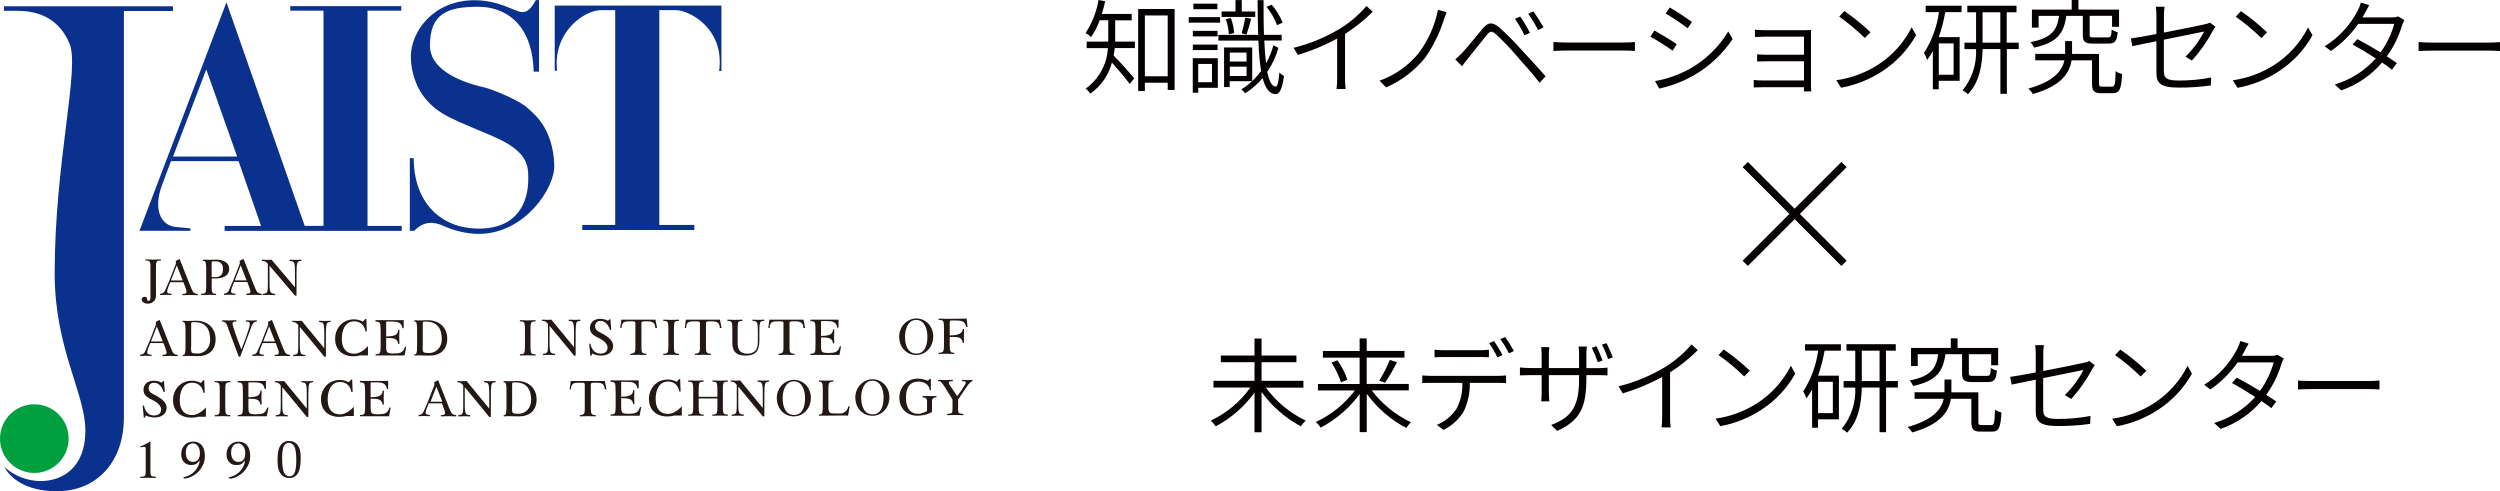 <svg viewBox="0 0 339.36 66.68" xmlns="http://www.w3.org/2000/svg"><g fill="#231815"><path d="m21.18 39.9c-.01.33-.01.71-.25.94-.23.23-.4.38-.92.38-.33 0-.78-.18-.78-.62 0-.15.21-.31.38-.31.19 0 .26.03.33.18.09.22-.05.36.22.36.31 0 .26-.43.26-.61v-4.24c0-.16-.04-.31-.07-.39-.1-.23-.39-.23-.62-.23v-.15c.35 0 .7.02 1.04.03.36 0 .72-.02 1.09-.03v.15c-.23 0-.51 0-.62.23-.07.15-.07.49-.07.74v3.57z"/><path d="m23.04 38.48c-.11.28-.35.81-.35 1.09 0 .31.37.29.59.31v.17c-.27 0-.53-.02-.8-.03-.25 0-.5.02-.75.03v-.17c.39-.04.55-.16.7-.51.2-.46.4-.92.6-1.38l.85-2.19-.02-.38.52-.27 1.46 3.68c.09.19.25.63.38.8.16.21.38.24.62.27v.17c-.34 0-.69-.02-1.03-.03-.35 0-.7.02-1.05.03v-.17c.2 0 .56 0 .56-.28 0-.18-.08-.4-.14-.56l-.28-.75h-1.79l-.07.18zm1.76-.41-.8-2.04-.8 2.04z"/><path d="m28.73 38.67c0 .23 0 .77.07.96.1.28.29.23.54.25v.17c-.38 0-.6-.02-.98-.03-.36 0-.7.02-1.06.03v-.17c.23 0 .54 0 .62-.25.07-.2.07-.73.07-.96v-2.04c0-.24 0-.78-.07-.97-.09-.25-.16-.25-.39-.25v-.17c.37 0 .5.02.87.03.35 0 .69-.02 1.04-.03.78.03 1.67.33 1.67 1.25 0 1.06-1.02 1.31-1.88 1.31-.13 0-.46-.02-.49-.02v.88zm0-1.07c.14 0 .28.03.42.03.75 0 1.12-.32 1.12-1.1 0-.7-.33-1.06-1.04-1.06-.09 0-.38 0-.45.04-.06.04-.05.12-.05.3v1.8z"/><path d="m33.85 39.04c.07.17.14.38.14.56 0 .28-.35.27-.56.28v.17c.35 0 .7-.02 1.05-.03.34 0 .69.02 1.03.03v-.17c-.25-.03-.46-.06-.62-.27-.13-.17-.29-.61-.38-.8l-1.46-3.68-.52.27.02.38-.85 2.19c-.2.46-.4.92-.6 1.38-.14.35-.3.47-.7.51v.17c.25 0 .5-.02.75-.03.27 0 .53.02.8.03v-.17c-.22-.02-.59 0-.59-.31 0-.28.24-.82.35-1.09l.07-.18h1.79l.28.75zm-1.98-.98.8-2.04.8 2.04z"/><path d="m36.38 35.85c-.23-.32-.41-.43-.82-.43v-.17c.24 0 .47.02.71.03.19 0 .4-.02.59-.03l3.16 3.73h.02v-2.01c0-.31 0-.82-.07-1.12-.09-.41-.29-.38-.67-.43v-.17c.28 0 .55.02.82.03.26 0 .52-.02.79-.03v.17c-.28.03-.47 0-.57.32-.07.23-.09.98-.09 1.27v3.12h-.22c-.16-.2-.33-.4-.49-.6l-2.93-3.43h-.02v2.43c0 .27 0 .81.11 1.06.13.28.37.27.65.3v.17c-.28 0-.58-.02-.86-.03-.28 0-.55.02-.83.03v-.17c.29-.03.57-.04.64-.35.06-.26.06-.72.06-1v-2.67z"/><path d="m22.47 47.33c.07.17.14.38.14.56 0 .28-.35.27-.56.28v.17c.35 0 .7-.02 1.05-.03.34 0 .69.02 1.03.03v-.17c-.25-.03-.46-.06-.62-.27-.13-.17-.29-.61-.38-.8l-1.46-3.68-.52.27.02.38-.85 2.19c-.2.46-.4.92-.6 1.38-.14.36-.3.47-.7.51v.17c.25 0 .5-.02.75-.03.27 0 .53.02.8.03v-.17c-.22-.02-.59 0-.59-.31 0-.28.24-.82.35-1.09l.07-.18h1.79l.28.75zm-1.98-.98.8-2.04.8 2.04z"/><path d="m25.18 44.93c0-.23 0-.77-.07-.96-.08-.25-.08-.25-.31-.25v-.18c.3 0 .31.02.61.03.39 0 .78-.02 1.17-.03 1.53-.03 2.69.93 2.69 2.5s-1.01 2.33-2.5 2.3c-.43 0-.86-.02-1.29-.03-.33 0-.36.02-.68.03v-.17c.23 0 .23 0 .31-.25.07-.2.07-.73.07-.96zm.75 2.13c0 .25-.02.67.12.8.13.13.54.13.81.13.87 0 1.67-.76 1.67-1.84 0-1.43-.56-2.42-2.11-2.42-.09 0-.37-.01-.43.05-.04.04-.04.17-.04.22v3.05z"/><path d="m30.97 44.53c-.18-.46-.26-.87-.82-.89v-.17c.32 0 .64.02.95.03.33 0 .66-.02.99-.03v.17c-.2 0-.53 0-.53.3 0 .25.41 1.36.51 1.67l.69 1.84.64-1.68c.12-.35.51-1.45.51-1.77 0-.36-.27-.35-.53-.35v-.17c.26 0 .51.02.77.03.24 0 .47-.02.71-.03v.17c-.59 0-.7.61-.88 1.1l-1.37 3.66h-.2l-1.45-3.87z"/><path d="m37.71 47.33c.07.17.14.38.14.56 0 .28-.35.27-.56.28v.17c.35 0 .7-.02 1.05-.03.34 0 .69.02 1.03.03v-.17c-.25-.03-.46-.06-.62-.27-.13-.17-.29-.61-.38-.8l-1.46-3.68-.52.27.02.38-.85 2.19c-.2.46-.4.92-.6 1.38-.14.36-.3.47-.7.51v.17c.25 0 .5-.02.75-.03.27 0 .53.02.8.03v-.17c-.22-.02-.59 0-.59-.31 0-.28.24-.82.35-1.09l.07-.18h1.79l.28.75zm-1.98-.98.8-2.04.8 2.04z"/><path d="m40.48 44.14c-.22-.32-.4-.43-.79-.43v-.17c.23 0 .46.02.69.03.19 0 .38-.02.57-.03l3.06 3.73h.01v-2.01c0-.31 0-.82-.07-1.12-.09-.41-.28-.38-.64-.43v-.17c.27 0 .53.02.8.03.25 0 .5-.02.77-.03v.17c-.27.03-.46 0-.55.32-.07.23-.09.98-.09 1.27v3.12h-.22c-.16-.2-.32-.4-.48-.6l-2.83-3.43h-.01v2.43c0 .27 0 .81.11 1.06.12.28.36.27.63.3v.17c-.28 0-.56-.02-.83-.03-.27 0-.54.02-.8.03v-.17c.28-.03.55-.04.62-.35.06-.26.06-.72.06-1v-2.67z"/><path d="m49.62 43.29h.11s.06 1.7.06 1.7h-.17c-.12-.8-.69-1.37-1.53-1.37-1.3 0-1.69 1.28-1.69 2.37s.42 2.02 1.7 2.02c1.01 0 1.85-1.04 1.85-1.04v1.27h-1.05c-.15.01-.31.12-.94.12-1.47 0-2.47-.89-2.47-2.37s1.06-2.64 2.54-2.64c.45 0 .83.09 1.23.31l.35-.38z"/><path d="m51.66 44.87c0-.23 0-.77-.07-.96-.09-.25-.39-.25-.62-.25v-.2h3.83v1.09h-.17c-.14-.85-.74-.9-1.51-.9h-.52c-.11 0-.16 0-.18.03-.01.03 0 .11 0 .27v1.72c1.4 0 1.59-.37 1.63-.89h.17c0 .33-.01.66-.03.99.01.3.02.6.03.9h-.17c-.1-.76-.68-.8-1.63-.8v1.19c0 .22.01.55.13.73.12.19.64.2.93.19.75-.01 1.24-.04 1.49-.9h.17l-.22 1.17h-3.94v-.17c.23 0 .53 0 .62-.25.07-.2.07-.73.07-.96v-2z"/><path d="m71.26 44.84c0-.23 0-.77-.07-.96-.09-.25-.39-.25-.62-.25v-.17c.35 0 .7.02 1.04.03.37 0 .73-.02 1.09-.03v.17c-.23 0-.53 0-.62.25-.07.2-.07.73-.07.96v2.04c0 .23 0 .77.07.96.09.25.39.25.62.25v.17c-.34 0-.7-.02-1.04-.03-.36 0-.73.02-1.09.03v-.17c.23 0 .53 0 .62-.25.07-.2.07-.73.07-.96z"/><path d="m74.38 43.99c-.22-.32-.4-.43-.79-.43v-.17c.23 0 .46.02.69.03.19 0 .38-.02.57-.03l3.06 3.73h.01v-2.01c0-.31 0-.82-.07-1.12-.09-.41-.28-.38-.64-.43v-.17c.27 0 .53.02.8.03.25 0 .5-.02.77-.03v.17c-.27.03-.46 0-.55.32-.07.23-.09.98-.09 1.27v3.12h-.22c-.16-.2-.32-.4-.48-.6l-2.83-3.43h-.01v2.43c0 .27 0 .81.11 1.06.12.28.36.27.63.3v.17c-.28 0-.56-.02-.83-.03-.27 0-.54.02-.8.03v-.17c.28-.03.55-.04.62-.35.06-.26.06-.72.06-1v-2.67z"/><path d="m89.18 44.52h-.22c-.05-.71-.35-.9-1.11-.9-.3 0-.78-.04-.78.2v3.43c0 .54.09.77.67.77v.17c-.44 0-.67-.02-1.11-.03-.43 0-.62.02-1.05.03v-.17c.58-.03.67-.23.67-.77v-3.43c0-.22-.35-.2-.67-.2-.8 0-1.18.04-1.21.9h-.18l.15-1.13h4.63l.22 1.13z"/><path d="m90.73 44.77c0-.23 0-.77-.07-.96-.09-.25-.39-.25-.62-.25v-.17c.35 0 .7.02 1.04.03.37 0 .73-.02 1.09-.03v.17c-.23 0-.53 0-.62.25-.07.2-.07.73-.07.96v2.04c0 .23 0 .77.07.96.09.25.39.25.62.25v.17c-.34 0-.7-.02-1.04-.03-.36 0-.73.02-1.09.03v-.17c.23 0 .53 0 .62-.25.07-.2.07-.73.07-.96z"/><path d="m103.08 46.27c0 1.32-.49 2-1.82 2-1.25 0-1.85-.46-1.85-1.77v-1.73c0-.23 0-.77-.07-.96-.09-.25-.38-.25-.6-.25v-.17c.33 0 .66.02.99.03.36 0 .7-.02 1.06-.03v.17c-.22 0-.52 0-.6.25-.06.2-.06.73-.06.96v1.78c0 .93.35 1.46 1.3 1.46s1.44-.52 1.44-1.49v-1.59c0-.25 0-.81-.07-1.04-.1-.3-.38-.33-.65-.33v-.17c.27 0 .54.02.81.03.26 0 .52-.02.78-.03v.17c-.22 0-.47 0-.56.26-.1.26-.1.82-.1 1.11z"/><path d="m122.05 45.73c0-1.44 1.11-2.5 2.34-2.5s2.29 1.01 2.29 2.45-1.03 2.51-2.31 2.51-2.31-1.01-2.31-2.46zm.8 0c0 1.14.4 2.27 1.56 2.27s1.48-1.21 1.48-2.29-.4-2.28-1.52-2.28-1.52 1.23-1.52 2.3z"/><path d="m131.34 44.38h-.18c-.09-.31-.17-.62-.51-.75-.33-.14-.76-.13-1.13-.13-.31 0-.45-.01-.54.04-.05.03-.06.16-.06.37v1.62c1.33 0 1.73-.35 1.77-.88h.18c0 .33-.02.66-.03.99.02.3.02.6.03.9h-.18c-.11-.76-.58-.86-1.77-.78v.91c0 .22 0 .76.08.96.11.29.26.23.53.25v.17c-.39 0-.56-.02-.95-.03-.39 0-.77.02-1.18.03v-.17c.24 0 .56 0 .66-.25.08-.2.08-.73.08-.96v-2.04c0-.23 0-.77-.08-.96-.1-.25-.41-.25-.66-.25v-.17c.47 0 .92.02 1.37.03.82 0 1.64-.02 2.45-.03l.12 1.14z"/><path d="m19.37 55.05h.17c.14.73.54 1.35 1.37 1.35.56 0 .96-.25.96-.83 0-.47-.5-.94-1.03-1.2-.63-.32-1.36-.6-1.36-1.43s.6-1.26 1.39-1.26c.4 0 .72.09 1.05.26l.26-.22h.08l.11 1.48h-.17c-.17-.6-.58-1.24-1.29-1.24-.46 0-.74.27-.74.74 0 .57.57.76 1 .99.75.41 1.45.94 1.45 1.64 0 .95-.8 1.34-1.65 1.34-.49 0-.99-.16-1.19-.29l-.1.3h-.16l-.15-1.64z"/><path d="m29.83 53.1c0-.23 0-.77-.07-.96-.09-.25-.39-.25-.62-.25v-.17c.35 0 .7.02 1.04.03.37 0 .73-.02 1.09-.03v.17c-.23 0-.53 0-.62.25-.07.2-.07.73-.07.96v2.04c0 .23 0 .77.07.96.09.25.39.25.62.25v.17c-.34 0-.7-.02-1.04-.03-.36 0-.73.02-1.09.03v-.17c.23 0 .53 0 .62-.25.07-.2.07-.73.07-.96z"/><path d="m38.1 52.32c-.22-.32-.4-.43-.79-.43v-.17c.23 0 .46.02.69.03.19 0 .38-.02.57-.03l3.06 3.73h.01v-2.01c0-.31 0-.82-.07-1.12-.09-.41-.28-.38-.64-.43v-.17c.27 0 .53.02.8.03.25 0 .5-.02.77-.03v.17c-.27.03-.46 0-.55.32-.07.23-.09.98-.09 1.27v3.12h-.22c-.16-.2-.32-.4-.48-.6l-2.83-3.43h-.01v2.43c0 .27 0 .81.11 1.06.12.28.36.27.63.3v.17c-.28 0-.56-.02-.83-.03-.27 0-.54.02-.8.03v-.17c.28-.03.55-.04.62-.35.06-.26.06-.72.06-1v-2.67z"/><path d="m60.27 55.51c.07.17.14.38.14.56 0 .28-.35.27-.56.28v.17c.35 0 .7-.02 1.05-.03.34 0 .69.02 1.03.03v-.17c-.25-.03-.46-.06-.62-.27-.13-.17-.29-.61-.38-.8l-1.46-3.68-.52.27.02.38-.85 2.19c-.2.46-.4.92-.6 1.38-.14.36-.3.47-.7.51v.17c.25 0 .5-.02.75-.03.27 0 .53.02.8.03v-.17c-.22-.02-.59 0-.59-.31 0-.28.24-.82.35-1.09l.07-.18h1.79l.28.75zm-1.83-.98.8-2.04.8 2.04z"/><path d="m62.87 52.32c-.22-.32-.4-.43-.79-.43v-.17c.23 0 .46.02.69.03.19 0 .38-.02.57-.03l3.06 3.73h.01v-2.01c0-.31 0-.82-.07-1.12-.09-.41-.28-.38-.64-.43v-.17c.27 0 .53.02.8.03.25 0 .5-.02.77-.03v.17c-.27.03-.46 0-.55.32-.07.23-.09.98-.09 1.27v3.12h-.22c-.16-.2-.32-.4-.48-.6l-2.83-3.43h-.01v2.43c0 .27 0 .81.11 1.06.12.28.36.27.63.3v.17c-.28 0-.56-.02-.83-.03-.27 0-.54.02-.8.03v-.17c.28-.03.55-.04.62-.35.06-.26.06-.72.06-1v-2.67z"/><path d="m94.84 55.06c0 .23 0 .77.07.96.09.25.38.25.61.25v.17c-.34 0-.69-.02-1.03-.03-.36 0-.72.02-1.07.03v-.17c.23 0 .52 0 .61-.25.07-.2.07-.73.07-.96v-2.04c0-.23 0-.77-.07-.96-.09-.25-.38-.25-.61-.25v-.17c.33 0 .68.02 1.02.03.36 0 .72-.02 1.08-.03v.17c-.23 0-.52 0-.61.25-.07.2-.07.73-.07.96v.84h2.54v-.84c0-.23 0-.77-.07-.96-.09-.25-.38-.25-.61-.25v-.17c.35 0 .69.02 1.04.03.36 0 .7-.02 1.06-.03v.17c-.23 0-.52 0-.61.25-.07.2-.07.73-.07.96v2.04c0 .23 0 .77.07.96.09.25.38.25.61.25v.17c-.34 0-.69-.02-1.03-.03-.36 0-.71.02-1.07.03v-.17c.23 0 .52 0 .61-.25.07-.2.07-.73.07-.96v-.97h-2.54z"/><path d="m100 52.24c-.22-.32-.4-.43-.79-.43v-.17c.23 0 .46.02.69.03.19 0 .38-.02.57-.03l3.06 3.73h.01v-2.01c0-.31 0-.82-.07-1.12-.09-.41-.28-.38-.64-.43v-.17c.27 0 .53.02.8.03.25 0 .5-.02.77-.03v.17c-.27.03-.46 0-.55.32-.07.23-.09.98-.09 1.27v3.12h-.22c-.16-.2-.32-.4-.48-.6l-2.83-3.43h-.01v2.43c0 .27 0 .81.11 1.06.12.28.36.27.63.3v.17c-.28 0-.56-.02-.83-.03-.27 0-.54.02-.8.03v-.17c.28-.03.55-.04.62-.35.06-.26.06-.72.06-1v-2.67z"/><path d="m105.44 54.06c0-1.44 1.11-2.5 2.34-2.5s2.29 1.01 2.29 2.45-1.03 2.51-2.31 2.51-2.31-1.01-2.31-2.46zm.8 0c0 1.14.4 2.27 1.56 2.27s1.48-1.21 1.48-2.29-.4-2.28-1.52-2.28-1.52 1.23-1.52 2.3z"/><path d="m111.69 53.02c0-.23 0-.77-.07-.96-.09-.25-.24-.25-.47-.25v-.17c.35 0 .54.02.89.03.37 0 .73-.02 1.1-.03v.17c-.23 0-.53 0-.62.25-.07.2-.07.73-.07.96v2.14c0 .93.14.97 1.06.97.34 0 .76.01.94-.07.39-.17.65-.5.71-.91h.18l-.22 1.28c-.12 0-.25-.01-.38-.03-1.25.02-2.35.02-3.59.03v-.17c.23 0 .38 0 .47-.25.07-.2.07-.73.07-.96v-2.04z"/><path d="m116.1 53.98c0-1.44 1.11-2.5 2.34-2.5s2.29 1.01 2.29 2.45-1.03 2.51-2.31 2.51-2.31-1.01-2.31-2.46zm.8 0c0 1.14.4 2.27 1.56 2.27s1.48-1.21 1.48-2.29-.4-2.28-1.52-2.28-1.52 1.23-1.52 2.3z"/><path d="m126.35 52.97h-.15c-.05-.81-.83-1.17-1.5-1.17-1.41 0-1.72 1.08-1.72 2.22s.42 2.15 1.65 2.15c.63 0 1.21-.38 1.21-.38v-1.24c0-.49-.18-.58-.62-.62v-.17h1.9v.17c-.39 0-.61.19-.61.55v1.45c-.27.16-1 .5-2 .5-1.41 0-2.43-1-2.43-2.44s1.02-2.6 2.54-2.6c.54 0 .95.18 1.34.29l.24-.23h.16v1.51z"/><path d="m130.05 55.41c0 .69.02.72.72.78v.17c-.36 0-.72-.02-1.09-.03-.37 0-.74.02-1.11.03v-.17c.7-.06.73-.1.73-.78v-1.17l-.67-1.08c-.08-.15-.63-1.05-.88-1.3-.12-.14-.25-.1-.42-.13v-.17c.33 0 .66.02.99.03.34 0 .68-.02 1.02-.03v.17c-.16 0-.54-.01-.54.23 0 .19.14.33.23.47l.9 1.35.46-.63c.15-.25.72-1.05.72-1.17 0-.28-.33-.22-.52-.24v-.17c.26 0 .51.02.78.03.24 0 .4-.02.63-.03v.17c-.22.04-.46.32-.69.64l-1.25 1.85v1.18z"/><path d="m20.42 63.79c0 .2 0 .51.05.7.07.24.49.2.69.22v.17c-.36 0-.72-.02-1.09-.03-.37 0-.66.02-1.03.03v-.17c.19 0 .58.01.67-.17.07-.15.07-.58.07-.75v-2.58c0-.16.03-.41-.08-.53-.07-.07-.65.05-.65.05v-.15c.51-.13.84-.37 1.37-.67v3.87z"/><path d="m25.13 64.98-.24-.12v-.07c.46-.1.84-.26 1.14-.48s.55-.48.73-.79.3-.55.35-1.02c0 0-.16.17-.36.38-.23.23-.66.24-.82.24-.39 0-.71-.13-.96-.39-.24-.26-.37-.62-.37-1.07 0-.51.15-.93.46-1.24.3-.32.69-.48 1.17-.48s.87.17 1.16.5c.28.34.42.83.42 1.49 0 .47-.11.9-.29 1.24-.14.28-.29.54-.58.84s-.62.54-.99.71c-.23.11-.51.19-.82.25zm.09-3.56c0 .41.09.73.27.95s.42.33.7.33.52-.1.69-.29.26-.48.26-.87c0-.42-.09-.76-.28-1s-.42-.36-.69-.36c-.17 0-.33.05-.47.14s-.26.24-.35.43-.13.41-.13.66z"/><path d="m32.1 64.73c.37-.18.7-.41.99-.71s.44-.57.58-.84c.18-.35.29-.78.29-1.24 0-.66-.14-1.15-.42-1.49s-.67-.5-1.16-.5-.86.16-1.17.48c-.3.32-.46.73-.46 1.24 0 .46.12.82.37 1.07.24.26.56.39.96.39.16 0 .59-.01.82-.24.2-.2.36-.38.36-.38-.05.46-.17.7-.35 1.02-.18.31-.42.58-.73.79-.3.22-.69.37-1.14.48v.07l.24.12c.32-.06.59-.14.82-.25zm.24-2.03c-.29 0-.52-.11-.7-.33s-.27-.54-.27-.95c0-.25.04-.47.13-.66s.2-.34.35-.43c.14-.09.3-.14.47-.14.27 0 .5.12.69.36s.28.57.28 1c0 .39-.09.68-.26.87s-.4.29-.69.29z"/><path d="m37.68 62.28c0-.88.15-1.52.45-1.9s.71-.55 1.21-.52c.31.02.58.11.79.28.22.17.39.41.51.72s.18.77.18 1.35c0 1.02-.15 1.73-.45 2.13s-.7.58-1.2.55c-.35-.02-.63-.14-.87-.36-.23-.21-.4-.51-.51-.88-.08-.28-.12-.74-.12-1.38zm.62.01c0 .94.1 1.59.3 1.94.16.29.39.43.69.43s.5-.13.65-.39c.19-.33.28-.93.28-1.81 0-.94-.1-1.57-.3-1.91-.17-.29-.4-.44-.71-.44-.28 0-.51.14-.67.43s-.25.87-.25 1.76z"/></g><path d="m75.24 22.47c.09 3.06-4.03 9.28-10.25 9.28-1.77 0-3.46-.49-4.8-1.09-1.36-.6-2.63-.67-3.96.67h-.6v-9.86h.53c0 5.96 3.63 9.56 8.82 9.56s6.73-3.43 6.73-6.79c0-1.76-.05-3.68-4.73-5.71-.87-.38-1.86-.8-2.98-1.26s-2.08-.89-2.9-1.3c-1.6-.78-2.84-1.8-3.73-3.07-.89-1.26-1.6-3.19-1.6-5.22.01-3.36 2.99-7.65 8.67-7.65 2.01 0 3.65.6 4.69 1.02 1.63.65 2.35 1.25 3.61-1.04h.43v9.72h-.73c-.17-6.59-3.93-8.81-7.51-8.81-4.17 0-6.57.89-6.57 5.28 0 2.93 3.38 4.77 7.4 5.67.98.22 4.84 1.77 5.92 2.85.62.62 3.41 2.5 3.56 7.76z" fill="#0b318f"/><path d="m75.29.76h22.64v8.88h-.31c.78-5.84-4.13-8.26-5.86-8.26h-2.26v29.15h4.75v.69h-15.21v-.69h4.47v-29.15h-1.95c-2.2 0-6.53 2.93-5.94 8.21h-.32v-8.83z" fill="#0b318f"/><path d="m.58 63.35c1.31 1.31 3.3 1.95 4.93 1.95 2.93 0 6.08-1.78 6.08-6.84s-4.17-11.14-4.17-21.35c0-15.09 3.44-27.81 2.02-31.19-1.4-3.31-4.07-4.45-7.06-4.45h-1.85v-.62h22.95v.64h-6.66v55.25c0 5.5-3.28 9.94-9.14 9.94-4.31 0-6.39-1.91-7.1-3.33z" fill="#0b318f"/><path d="m49.9 1.45h4.57v-.62h-15.07v.62h4.51v29.21h-2.55l-10.62-30.35-11.81 31.02h6.9l.02-.33-1.84-.18c-1.78-.08-3.15-1.73-2.26-4.97.13-.46 1.46-3.98 1.46-3.98h9.17l3.06 8.8h-4.95v.67h24.04s0-.67 0-.67h-4.64v-29.22zm-26.41 19.8 4.51-11.83 4.19 11.83z" fill="#0b318f"/><circle cx="4.66" cy="59.54" fill="#00a040" r="4.66"/><path d="m56.62 44.86c0-.23 0-.77-.07-.96-.08-.25-.08-.25-.31-.25v-.18c.3 0 .31.02.61.03.39 0 .78-.02 1.17-.03 1.53-.03 2.69.93 2.69 2.5s-1.01 2.33-2.5 2.3c-.43 0-.86-.02-1.29-.03-.33 0-.36.02-.68.03v-.17c.23 0 .23 0 .31-.25.07-.2.07-.73.07-.96zm.75 2.13c0 .25-.02.67.12.8.13.13.54.13.81.13.87 0 1.67-.76 1.67-1.84 0-1.43-.56-2.42-2.11-2.42-.09 0-.37-.01-.43.05-.04.04-.04.17-.04.22v3.05z" fill="#231815"/><path d="m68.75 53.11c0-.23 0-.77-.07-.96-.08-.25-.08-.25-.31-.25v-.18c.3 0 .31.02.61.03.39 0 .78-.02 1.17-.03 1.53-.03 2.69.93 2.69 2.5s-1.01 2.33-2.5 2.3c-.43 0-.86-.02-1.29-.03-.33 0-.36.02-.68.03v-.17c.23 0 .23 0 .31-.25.07-.2.07-.73.07-.96zm.75 2.13c0 .25-.02.67.12.8.13.13.54.13.81.13.87 0 1.67-.76 1.67-1.84 0-1.43-.56-2.42-2.11-2.42-.09 0-.37-.01-.43.05-.04.04-.04.17-.04.22v3.05z" fill="#231815"/><path d="m27.62 51.62h.11s.06 1.7.06 1.7h-.17c-.12-.8-.69-1.37-1.53-1.37-1.3 0-1.69 1.28-1.69 2.37s.42 2.02 1.7 2.02c1.01 0 1.85-1.04 1.85-1.04v1.27h-1.05c-.15.01-.31.12-.94.12-1.47 0-2.47-.89-2.47-2.37s1.06-2.64 2.54-2.64c.45 0 .83.09 1.23.31l.35-.38z" fill="#231815"/><path d="m47.7 51.52h.11s.06 1.7.06 1.7h-.17c-.12-.8-.69-1.37-1.53-1.37-1.3 0-1.69 1.28-1.69 2.37s.42 2.02 1.7 2.02c1.01 0 1.85-1.04 1.85-1.04v1.27h-1.05c-.15.01-.31.12-.94.12-1.47 0-2.47-.89-2.47-2.37s1.06-2.64 2.54-2.64c.45 0 .83.09 1.23.31l.35-.38z" fill="#231815"/><path d="m92.22 51.46h.11s.06 1.7.06 1.7h-.17c-.12-.8-.69-1.37-1.53-1.37-1.3 0-1.69 1.28-1.69 2.37s.42 2.02 1.7 2.02c1.01 0 1.85-1.04 1.85-1.04v1.27h-1.05c-.15.01-.31.12-.94.12-1.47 0-2.47-.89-2.47-2.37s1.06-2.64 2.54-2.64c.45 0 .83.09 1.23.31l.35-.38z" fill="#231815"/><path d="m110.69 44.8c0-.23 0-.77-.07-.96-.09-.25-.39-.25-.62-.25v-.2h3.83v1.09h-.17c-.14-.85-.74-.9-1.51-.9h-.52c-.11 0-.16 0-.18.03-.01.03 0 .11 0 .27v1.72c1.4 0 1.59-.37 1.63-.89h.17c0 .33-.01.66-.03.99.01.3.02.6.03.9h-.17c-.1-.76-.68-.8-1.63-.8v1.19c0 .22.01.55.13.73.12.19.64.2.93.19.75-.01 1.24-.04 1.49-.9h.17l-.22 1.17h-3.94v-.17c.23 0 .53 0 .62-.25.07-.2.07-.73.07-.96v-2z" fill="#231815"/><path d="m83.56 53.05c0-.23 0-.77-.07-.96-.09-.25-.39-.25-.62-.25v-.2h3.83v1.09h-.17c-.14-.85-.74-.9-1.51-.9h-.52c-.11 0-.16 0-.18.03-.01.03 0 .11 0 .27v1.72c1.4 0 1.59-.37 1.63-.89h.17c0 .33-.01.66-.03.99.01.3.02.6.03.9h-.17c-.1-.76-.68-.8-1.63-.8v1.19c0 .22.01.55.13.73.12.19.64.2.93.19.75-.01 1.24-.04 1.49-.9h.17l-.22 1.17h-3.94v-.17c.23 0 .53 0 .62-.25.07-.2.07-.73.07-.96v-2z" fill="#231815"/><path d="m32.96 53.12c0-.23 0-.77-.07-.96-.09-.25-.39-.25-.62-.25v-.2h3.83v1.09h-.17c-.14-.85-.74-.9-1.51-.9h-.52c-.11 0-.16 0-.18.03-.01.03 0 .11 0 .27v1.72c1.4 0 1.59-.37 1.63-.89h.17c0 .33-.01.66-.03.99.01.3.02.6.03.9h-.17c-.1-.76-.68-.8-1.63-.8v1.19c0 .22.01.55.13.73.12.19.64.2.93.19.75-.01 1.24-.04 1.49-.9h.17l-.22 1.17h-3.94v-.17c.23 0 .53 0 .62-.25.07-.2.07-.73.07-.96v-2z" fill="#231815"/><path d="m49.55 53.12c0-.23 0-.77-.07-.96-.09-.25-.39-.25-.62-.25v-.2h3.83v1.09h-.17c-.14-.85-.74-.9-1.51-.9h-.52c-.11 0-.16 0-.18.03-.01.03 0 .11 0 .27v1.72c1.4 0 1.59-.37 1.63-.89h.17c0 .33-.01.66-.03.99.01.3.02.6.03.9h-.17c-.1-.76-.68-.8-1.63-.8v1.19c0 .22.01.55.13.73.12.19.64.2.93.19.75-.01 1.24-.04 1.49-.9h.17l-.22 1.17h-3.94v-.17c.23 0 .53 0 .62-.25.07-.2.07-.73.07-.96v-2z" fill="#231815"/><path d="m79.97 46.65h.17c.15.73.54 1.35 1.37 1.35.56 0 .96-.25.96-.83 0-.47-.5-.94-1.03-1.2-.63-.32-1.36-.6-1.36-1.43s.6-1.26 1.39-1.26c.4 0 .72.09 1.05.26l.26-.22h.08l.11 1.48h-.17c-.17-.6-.58-1.24-1.28-1.24-.46 0-.74.27-.74.74 0 .57.57.76 1 .99.75.41 1.45.94 1.45 1.64 0 .95-.8 1.34-1.65 1.34-.49 0-.99-.16-1.19-.29l-.1.3h-.16l-.15-1.64z" fill="#231815"/><path d="m97.94 44.52h-.22c-.05-.71-.35-.9-1.11-.9-.3 0-.78-.04-.78.2v3.43c0 .54.09.77.67.77v.17c-.44 0-.67-.02-1.11-.03-.43 0-.62.02-1.05.03v-.17c.58-.03.67-.23.67-.77v-3.43c0-.22-.35-.2-.67-.2-.8 0-1.18.04-1.21.9h-.18l.15-1.13h4.63l.22 1.13z" fill="#231815"/><path d="m109.28 44.52h-.22c-.05-.71-.35-.9-1.11-.9-.3 0-.78-.04-.78.2v3.43c0 .54.09.77.67.77v.17c-.44 0-.67-.02-1.11-.03-.43 0-.62.02-1.05.03v-.17c.58-.03.67-.23.67-.77v-3.43c0-.22-.35-.2-.67-.2-.8 0-1.18.04-1.21.9h-.18l.15-1.13h4.63l.22 1.13z" fill="#231815"/><path d="m82.31 52.85h-.22c-.05-.71-.35-.9-1.11-.9-.3 0-.78-.04-.78.2v3.43c0 .54.09.77.67.77v.17c-.44 0-.67-.02-1.11-.03-.43 0-.62.02-1.05.03v-.17c.58-.03.67-.23.67-.77v-3.43c0-.22-.35-.2-.67-.2-.8 0-1.18.04-1.21.9h-.18l.15-1.13h4.63l.22 1.13z" fill="#231815"/><path d="m237.26 21.98 13.41 13.41-.71.71-13.41-13.41z" fill="#040000" fill-rule="evenodd"/><path d="m151.37 2.76h2.25v-.87h-4.06c.19-.56.34-1.14.46-1.72l-.9-.17c-.27 1.6-.87 3.13-1.76 4.49.27.15.52.33.76.53.48-.7.87-1.46 1.16-2.27h1.16v2.38c0 .15 0 .34-.01.52h-2.92v.88h2.88c-.12 2.2-1.23 4.22-3.02 5.5.25.19.46.42.63.68 1.45-1.01 2.49-2.51 2.94-4.22.77.87 1.94 2.25 2.41 2.91l.62-.78c-.41-.5-2.15-2.45-2.8-3.08.07-.34.11-.68.15-1.01h2.73v-.88h-2.68c.01-.18.01-.35.01-.5v-2.4zm4.04 7.59v-8.25h3.1v8.25zm-.91-9.13v11.13h.91v-1.12h3.1v.98h.94v-10.99h-4.95zm19.61 1.85c-.36-.89-.86-1.71-1.48-2.43l-.71.29c.61.74 1.1 1.58 1.43 2.49l.77-.35zm-3.72-1.5h-1.83v-1.56h-.85v1.55h-1.89v.74h4.57v-.74zm-1.18 3.12c.2-.55.42-1.4.64-2.14l-.81-.17c-.12.72-.29 1.44-.5 2.14zm-1.68-.2c-.05-.7-.2-1.39-.45-2.04l-.68.15c.23.66.37 1.35.41 2.06l.73-.17zm-2.28-3.99h-3.26v.75h3.26zm.38 1.83h-4.27v.75h4.26v-.75zm-.35 1.86h-3.36v.75h3.36zm-3.36 2.61h3.36v-.75h-3.36zm2.6 1.87v2.49h-1.87v-2.48h1.87zm.78-.77h-3.39v4.69h.74v-.67h2.66v-4.01zm1.64 2.42v-1.27h2.27v1.27zm2.27-3.19v1.22h-2.27v-1.21h2.27zm3.65-.99c-.24.86-.57 1.68-1 2.46-.11-.87-.2-1.92-.24-3.1h2.36v-.77h-2.4c-.06-1.41-.06-3-.06-4.71h-.81c.01 1.71.03 3.29.08 4.71h-5.4v.78h5.43c.04 1.38.16 2.76.36 4.13-.36.49-.76.95-1.2 1.37v-4.57h-3.82v5.38h.76v-.8h3.05c-.45.42-.94.79-1.47 1.11.19.16.37.34.53.53.89-.56 1.69-1.25 2.36-2.06.36 1.36.91 2.14 1.75 2.18.48.01.91-.55 1.15-2.46-.23-.13-.44-.29-.62-.48-.08 1.19-.27 1.93-.5 1.92-.52-.04-.9-.76-1.15-2 .68-1 1.19-2.1 1.52-3.26l-.71-.37zm12.64-5.33c-1.05 1.22-2.28 2.27-3.66 3.11-1.94 1.16-4.04 2.03-6.24 2.57l.57.97c1.85-.55 3.64-1.3 5.34-2.22v5.41c0 .48-.03.95-.08 1.43h1.23c-.06-.47-.09-.95-.08-1.43v-6.04c1.36-.87 2.62-1.88 3.76-3.02l-.84-.77zm10.87.84-1.17-.32c-.43 2.14-1.33 4.16-2.64 5.9-1.39 1.7-3.22 2.99-5.29 3.72l.88.91c2.05-.88 3.85-2.25 5.26-3.97 1.1-1.55 1.96-3.26 2.54-5.08.11-.32.27-.81.42-1.16zm10 .59-.73.31c.49.71.93 1.46 1.3 2.24l.74-.34c-.39-.76-.83-1.5-1.31-2.2zm1.78-.71-.71.34c.51.7.96 1.44 1.34 2.21l.74-.36c-.41-.75-.87-1.48-1.37-2.18zm-10.6 6.54.91.92c.21-.28.52-.7.8-1.04.64-.78 1.85-2.35 2.54-3.17.49-.6.67-.62 1.27-.13.97.91 1.89 1.86 2.75 2.87.91 1.03 2.2 2.45 3.17 3.71l.81-.87c-1.02-1.2-2.45-2.71-3.38-3.72-.9-1.03-1.87-2-2.9-2.91-.98-.81-1.52-.71-2.25.14-.87 1.02-2.11 2.61-2.78 3.29-.35.36-.6.6-.95.91zm13.31-1.15c.42-.03 1.12-.06 1.89-.06h7.71c.63 0 1.19.04 1.47.06v-1.22c-.49.05-.99.07-1.48.07h-7.69c-.8 0-1.48-.03-1.89-.07v1.22zm15.8-5.92-.55.84c.8.46 2.32 1.48 2.98 1.99l.59-.85c-.59-.43-2.21-1.52-3.02-1.97zm-2 10.01.57 1.01c1.62-.35 3.18-.94 4.63-1.75 2.14-1.23 3.97-2.93 5.34-4.98l-.6-1.02c-1.28 2.13-3.1 3.89-5.27 5.1-1.46.8-3.04 1.35-4.68 1.64zm-.08-6.88-.56.85c1.05.57 2.06 1.21 3.03 1.9l.56-.88c-.58-.42-2.24-1.43-3.04-1.87zm21.28 8.29c-.01-.2-.03-.5-.03-.73v-6.95c0-.27 0-.52.01-.67-.18.01-.5.03-.82.03h-5.43c-.34 0-1.13-.03-1.37-.06v.98c.24-.01 1.04-.04 1.37-.04h5.29v2.45h-5.17c-.46 0-.94-.03-1.19-.06v.98c.27-.01.73-.03 1.2-.03h5.16v2.6h-5.69c-.38 0-.76-.02-1.13-.06v1.01c.22 0 .7-.03 1.13-.03h5.69c0 .22 0 .43-.01.57h1zm4.51-10.92-.71.75c1.23.88 2.4 1.85 3.48 2.91l.77-.78c-1.1-1.05-2.29-2.01-3.54-2.88zm-1.1 9.39.64 1.02c1.98-.36 3.88-1.12 5.57-2.22 1.92-1.24 3.5-2.93 4.62-4.92l-.6-1.06c-1.05 2.08-2.64 3.84-4.6 5.1-1.71 1.09-3.63 1.8-5.63 2.08zm15.92-.75h-2.01v-4.25h2.01zm-3.78-8.49h1.79c-.26 1.97-.96 3.86-2.03 5.54.18.3.32.61.43.94.29-.38.55-.78.77-1.2v5.19h.8v-1.15h2.84v-5.93h-2.83c.38-1.11.67-2.24.88-3.39h2.21v-.87h-4.87v.87zm7.71 4.14v-4.13h2.41v4.13zm4.89 0h-1.61v-4.13h1.33v-.88h-6.68v.88h1.19v4.13h-1.58v.88h1.58c.1 2.03-.55 4.02-1.83 5.59.26.15.51.32.73.53 1.58-1.66 1.93-3.99 1.99-6.13h2.41v6.07h.88v-6.07h1.61v-.88zm8.72-3.64v2.57c0 .97.29 1.2 1.44 1.2h2.03c.88 0 1.15-.31 1.26-1.55-.29-.07-.57-.19-.82-.35-.04.94-.13 1.06-.52 1.06h-1.86c-.52 0-.6-.04-.6-.38v-2.56h3.04v1.5h.95v-2.34h-5.51v-1.3h-.92v1.3h-5.4v2.45h.91v-1.6h2.78c-.27 1.94-1.01 3.01-3.89 3.57.21.21.37.47.49.74 3.16-.67 4.06-1.97 4.38-4.31h2.25zm2.68 9.61c-.41 0-.48-.06-.48-.43v-4.01h-3.66v-1.74h-.94v1.73h-4.06v.88h3.96c-.28 1.34-1.33 2.84-4.89 3.83.23.22.44.47.62.74 3.92-1.12 4.99-2.91 5.24-4.57h2.78v3.13c0 1.06.29 1.33 1.29 1.33h1.5c.94 0 1.19-.52 1.29-2.6-.31-.08-.61-.21-.88-.39-.04 1.83-.11 2.1-.5 2.1zm12.13-3.54c1.11-1.23 2.07-2.59 2.85-4.06.1-.18.21-.36.34-.53l-.74-.56c-.22.11-.45.18-.68.22-.57.14-3.13.66-5.57 1.13v-2.28c0-.41.03-.82.08-1.23h-1.18c.06.41.09.82.08 1.23v2.48c-1.5.28-2.84.52-3.47.6l.2 1.05c.56-.13 1.83-.38 3.27-.67v4.29c0 1.33.49 2 2.98 2 1.47.01 2.95-.09 4.41-.29l.04-1.08c-1.43.28-2.89.41-4.35.41-1.69 0-2.07-.31-2.07-1.29v-4.25l5.47-1.11c-.66 1.26-1.51 2.41-2.53 3.41l.86.52zm6.66-6.71-.71.75c1.23.88 2.4 1.85 3.48 2.91l.77-.78c-1.1-1.05-2.29-2.02-3.54-2.88zm-1.11 9.39.64 1.02c1.98-.36 3.88-1.12 5.57-2.22 1.92-1.24 3.5-2.93 4.61-4.92l-.6-1.06c-1.05 2.08-2.64 3.84-4.6 5.1-1.71 1.09-3.62 1.79-5.63 2.08zm22.45-8.67c-.27.09-.56.14-.85.13h-4c.13-.21.25-.42.35-.62.14-.25.36-.68.57-1.04l-1.13-.36c-.1.36-.23.71-.41 1.05-1.03 2.01-2.58 3.7-4.5 4.89l.84.64c1.45-.99 2.7-2.24 3.71-3.68h4.89c-.39 1.39-1.02 2.7-1.86 3.87-1.12-.68-2.34-1.38-3.16-1.8l-.64.73c.8.43 2.03 1.16 3.15 1.89-1.49 1.67-3.42 2.9-5.57 3.54l.88.8c2.15-.75 4.06-2.05 5.54-3.78.55.35 1.01.7 1.34.97l.67-.9c-.35-.25-.82-.57-1.36-.91.92-1.28 1.62-2.71 2.07-4.22.08-.24.19-.48.31-.7zm2.76 4.7c.42-.03 1.12-.06 1.89-.06h7.71c.63 0 1.19.04 1.47.06v-1.22c-.49.05-.99.07-1.48.07h-7.69c-.8 0-1.48-.03-1.89-.07v1.22z" fill="#040000" fill-rule="evenodd"/><path d="m176.93 52.61v-.92h-5.68v-2.52h4.73v-.91h-4.73v-2.31h-.96v2.31h-4.57v.91h4.57v2.52h-5.57v.92h5.01c-1.38 1.93-3.23 3.47-5.37 4.48.24.24.47.51.67.78 2.08-1.1 3.88-2.67 5.26-4.57v5.38h.96v-5.47c1.4 1.94 3.22 3.53 5.33 4.66.19-.28.41-.54.66-.78-2.14-1.02-4-2.56-5.4-4.47h5.09zm14.3.39v-.88h-5.71v-3.58h5.13v-.9h-5.13v-1.7h-.96v1.71h-4.99v.9h4.99v3.58h-5.66v.87h5.01c-1.38 1.84-3.2 3.31-5.29 4.28.25.23.47.49.66.77 2.08-1.1 3.89-2.66 5.29-4.56v5.17h.96v-5.21c1.41 1.94 3.24 3.53 5.36 4.64.18-.28.4-.54.64-.77-2.1-1-3.92-2.48-5.33-4.33h5.03zm-10.49-3.78c.55.83.98 1.74 1.29 2.68l.87-.35c-.31-.95-.77-1.84-1.36-2.64zm7.27 2.73c.6-.89 1.14-1.82 1.62-2.78l-.97-.32c-.39.98-.88 1.93-1.44 2.82l.78.28zm15.96-3.74c-.35-.66-.74-1.3-1.16-1.92l-.67.29c.42.62.8 1.26 1.13 1.93l.7-.31zm-3.13.25c.39 0 .87.01 1.27.04v-1.03c-.39.04-.88.07-1.27.07h-4.88c-.41 0-.82-.02-1.23-.07v1.04c.35-.03.78-.04 1.24-.04h4.87zm-6.59 2.56c-.4 0-.79-.02-1.19-.06v1.04c.38-.03.77-.03 1.19-.03h4.25c.06 1.23-.22 2.45-.8 3.54-.65.97-1.58 1.73-2.66 2.17l.92.68c1.13-.57 2.08-1.44 2.74-2.52.57-1.21.85-2.54.82-3.87h3.86c.34 0 .77.01 1.06.03v-1.04c-.35.04-.71.06-1.06.06h-9.15zm9.41-4.98c.44.61.83 1.25 1.16 1.92l.68-.31c-.35-.66-.75-1.3-1.19-1.9l-.66.29zm13.88 2.9c-.24-.66-.52-1.31-.84-1.94l-.62.2c.31.64.58 1.3.81 1.97l.64-.23zm-2.2 1.02v-1.8c0-.37.02-.75.07-1.12h-1.13c.05.37.08.74.07 1.12v1.8h-4.1v-1.87c0-.32.02-.64.06-.97h-1.1c.04.33.05.65.06.98v1.86h-1.57c-.57 0-1.27-.07-1.38-.08v1.08c.14 0 .8-.04 1.38-.04h1.57v2.34c0 .5-.04 1.11-.06 1.22h1.1c-.01-.11-.06-.73-.06-1.22v-2.34h4.1v.59c0 4.01-1.29 5.2-3.79 6.18l.82.8c3.16-1.41 3.96-3.3 3.96-7.08v-.49h1.64c.6 0 1.11.03 1.23.04v-1.06c-.41.05-.82.08-1.23.07h-1.64zm2.11-3.19c.33.63.61 1.28.84 1.96l.64-.22c-.25-.66-.53-1.3-.85-1.93l-.63.2zm12.16-.01c-1.05 1.22-2.28 2.27-3.66 3.11-1.94 1.16-4.04 2.03-6.24 2.57l.57.96c1.85-.55 3.65-1.3 5.35-2.22v5.41c0 .48-.03.95-.08 1.43h1.23c-.06-.47-.09-.95-.08-1.43v-6.04c1.36-.87 2.62-1.88 3.76-3.02l-.84-.77zm4.38.68-.71.75c1.23.88 2.4 1.85 3.48 2.91l.77-.78c-1.1-1.05-2.29-2.01-3.54-2.88zm-1.11 9.39.64 1.02c1.98-.36 3.88-1.12 5.57-2.22 1.92-1.24 3.5-2.93 4.61-4.92l-.6-1.06c-1.05 2.08-2.64 3.84-4.6 5.1-1.71 1.09-3.62 1.8-5.63 2.08zm15.92-.75h-2.01v-4.25h2.01zm-3.78-8.49h1.79c-.27 1.97-.96 3.86-2.03 5.54.18.3.32.61.43.94.29-.38.55-.78.77-1.2v5.19h.8v-1.14h2.84v-5.93h-2.82c.38-1.11.67-2.24.88-3.39h2.21v-.87h-4.87v.87zm7.71 4.14v-4.13h2.41v4.13zm4.89 0h-1.61v-4.13h1.33v-.88h-6.69v.88h1.19v4.13h-1.58v.88h1.58c.1 2.03-.55 4.02-1.83 5.59.26.15.51.32.73.53 1.58-1.66 1.93-3.99 1.99-6.13h2.41v6.07h.88v-6.07h1.61v-.88zm8.72-3.64v2.57c0 .97.29 1.2 1.44 1.2h2.03c.88 0 1.15-.31 1.26-1.55-.29-.07-.57-.19-.83-.35-.04.94-.13 1.06-.52 1.06h-1.86c-.52 0-.6-.04-.6-.38v-2.56h3.03v1.5h.95v-2.35h-5.51v-1.3h-.92v1.3h-5.4v2.45h.91v-1.6h2.78c-.27 1.94-1.01 3.01-3.89 3.57.21.21.37.47.49.74 3.16-.67 4.06-1.97 4.38-4.31h2.25zm2.69 9.61c-.41 0-.48-.06-.48-.43v-4.01h-3.66v-1.74h-.94v1.73h-4.06v.88h3.96c-.28 1.34-1.33 2.84-4.89 3.83.23.22.44.47.62.74 3.92-1.12 4.99-2.91 5.24-4.57h2.78v3.13c0 1.06.29 1.33 1.29 1.33h1.5c.94 0 1.19-.52 1.29-2.6-.31-.08-.61-.21-.88-.39-.04 1.83-.11 2.1-.5 2.1zm12.13-3.54c1.11-1.23 2.07-2.59 2.85-4.06.1-.18.21-.36.34-.53l-.74-.56c-.22.11-.45.18-.68.22-.57.14-3.13.66-5.57 1.13v-2.28c0-.41.03-.82.08-1.23h-1.18c.06.41.09.82.08 1.23v2.48c-1.5.28-2.84.52-3.47.6l.2 1.05c.56-.13 1.83-.38 3.27-.67v4.29c0 1.33.49 2 2.98 2 1.47.01 2.95-.09 4.41-.29l.04-1.08c-1.43.28-2.89.41-4.35.41-1.69 0-2.07-.31-2.07-1.29v-4.25l5.47-1.11c-.66 1.26-1.51 2.41-2.53 3.41l.86.52zm6.66-6.71-.71.75c1.23.88 2.4 1.85 3.48 2.91l.77-.78c-1.1-1.05-2.29-2.02-3.54-2.88zm-1.1 9.39.64 1.02c1.98-.36 3.88-1.12 5.57-2.22 1.92-1.24 3.5-2.93 4.62-4.92l-.6-1.06c-1.05 2.08-2.64 3.84-4.6 5.1-1.71 1.09-3.62 1.8-5.63 2.08zm22.45-8.67c-.27.09-.56.14-.85.13h-4c.13-.21.25-.42.35-.62.14-.25.36-.68.57-1.03l-1.13-.36c-.1.36-.23.71-.41 1.05-1.03 2.01-2.58 3.7-4.5 4.89l.84.64c1.45-.99 2.7-2.24 3.71-3.68h4.89c-.39 1.39-1.02 2.7-1.86 3.87-1.12-.68-2.34-1.38-3.16-1.8l-.64.73c.8.43 2.03 1.16 3.15 1.89-1.49 1.67-3.42 2.9-5.57 3.54l.88.8c2.15-.75 4.06-2.05 5.54-3.78.55.35 1.01.7 1.34.96l.67-.9c-.35-.25-.83-.57-1.36-.91.92-1.28 1.62-2.71 2.07-4.22.08-.24.19-.48.31-.7zm2.76 4.7c.42-.03 1.12-.06 1.89-.06h7.71c.63 0 1.19.04 1.47.06v-1.22c-.49.05-.99.07-1.48.07h-7.69c-.8 0-1.48-.03-1.89-.07v1.22z" fill="#040000" fill-rule="evenodd"/><path d="m249.96 21.98-13.41 13.41.71.71 13.41-13.41z" fill="#040000" fill-rule="evenodd"/></svg>